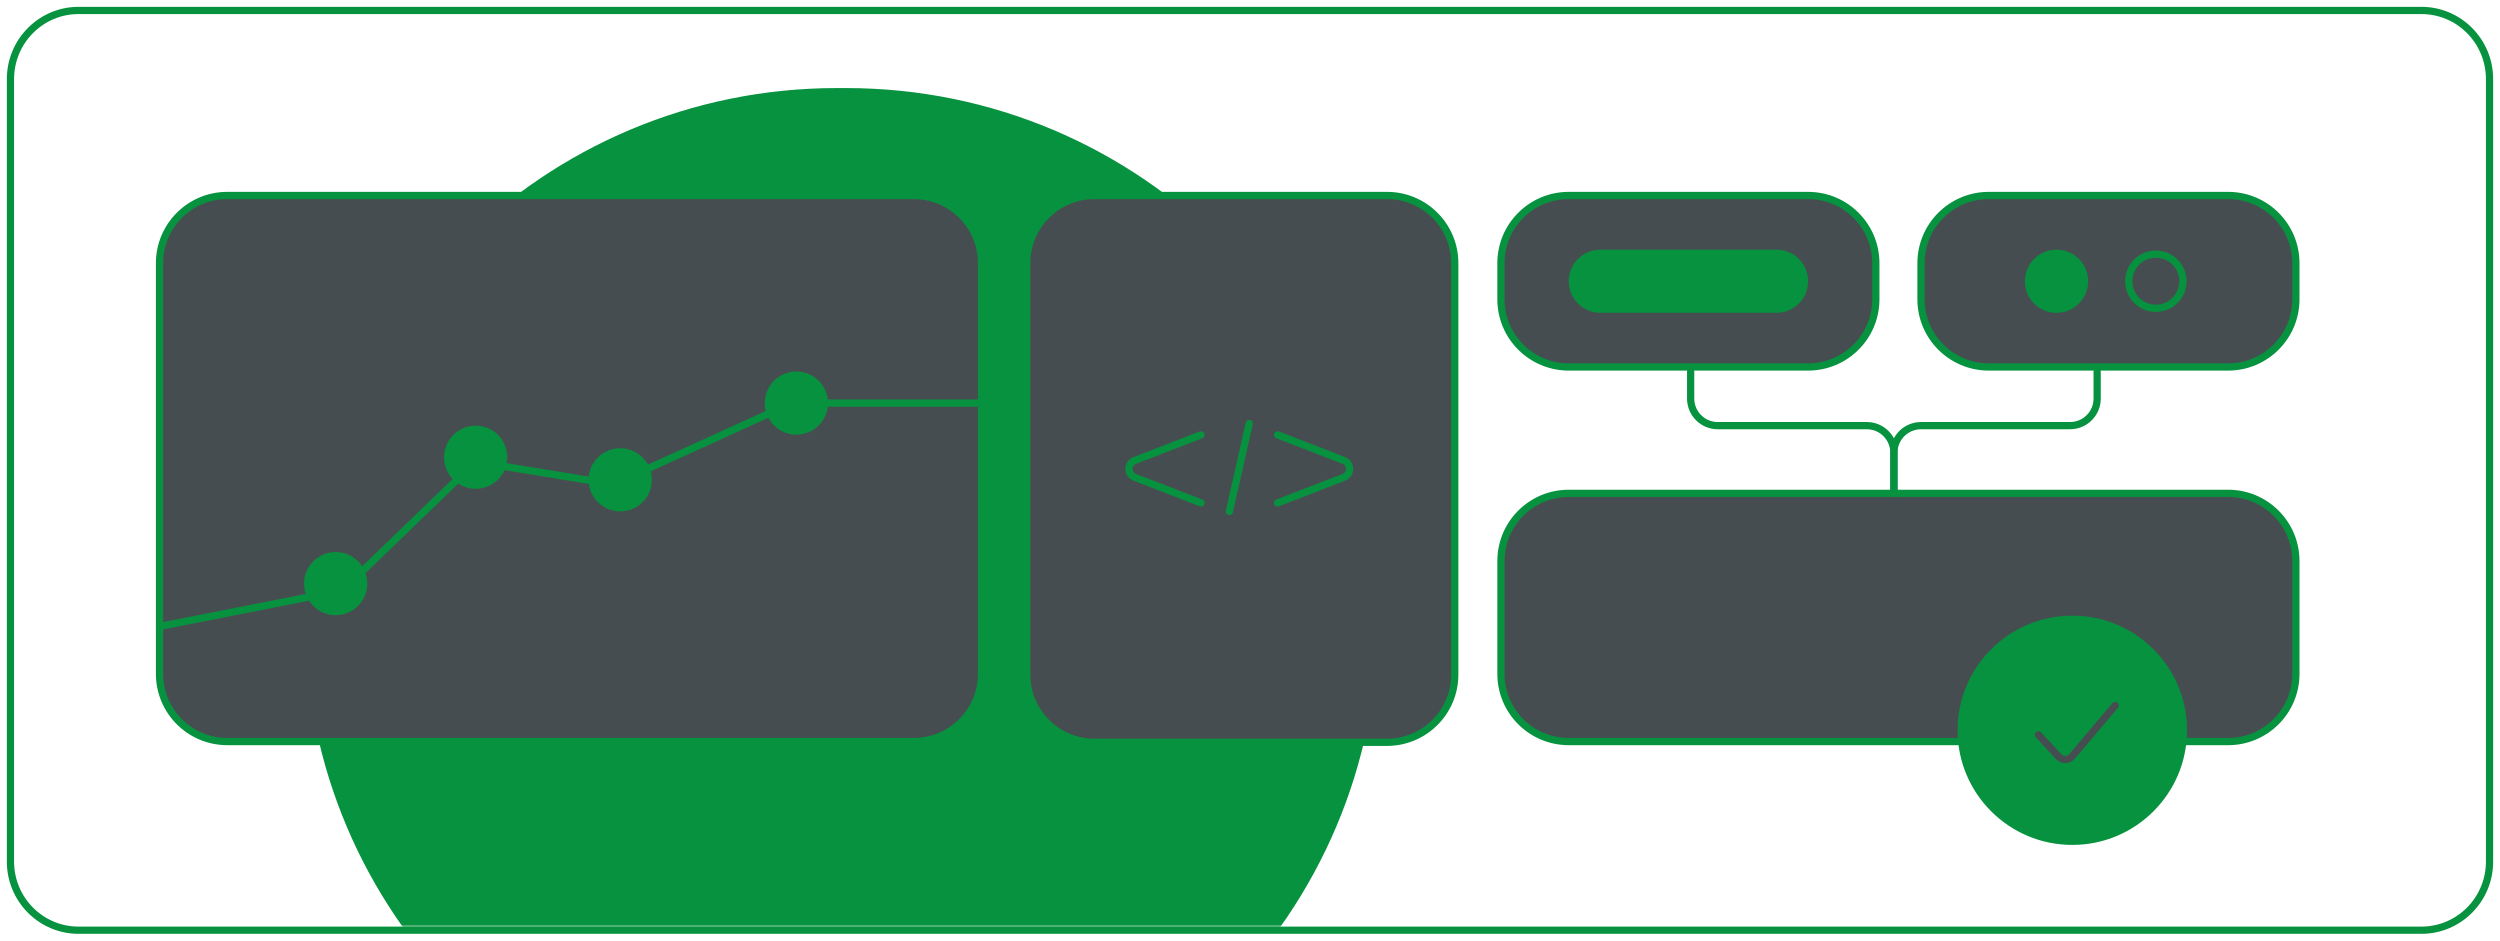 <svg xmlns="http://www.w3.org/2000/svg" viewBox="0 0 691 260" fill="none"><mask id="mask0_37_167" style="mask-type:luminance" maskUnits="userSpaceOnUse" x="2" y="2" width="686" height="255"><path d="M667.043 2.889H22.866C11.834 2.889 2.891 11.825 2.891 22.847V236.153C2.891 247.175 11.834 256.111 22.866 256.111H667.043C678.073 256.111 687.016 247.175 687.016 236.153V22.847C687.016 11.825 678.073 2.889 667.043 2.889Z" fill="white"></path></mask><g mask="url(#mask0_37_167)"><path d="M233.846 25.341H231.349C150.68 25.341 85.286 90.683 85.286 171.287C85.286 251.891 150.68 317.232 231.349 317.232H233.846C314.515 317.232 379.908 251.891 379.908 171.287C379.908 90.683 314.515 25.341 233.846 25.341Z" fill="#06923E"></path><path d="M233.846 25.341H231.349C150.68 25.341 85.286 90.683 85.286 171.287C85.286 251.891 150.68 317.232 231.349 317.232H233.846C314.515 317.232 379.908 251.891 379.908 171.287C379.908 90.683 314.515 25.341 233.846 25.341Z" stroke="#06923E" stroke-width="2"></path><path d="M383.369 54.032H302.508C292.166 54.032 283.782 62.409 283.782 72.743V186.46C283.782 196.793 292.166 205.171 302.508 205.171H383.369C393.711 205.171 402.096 196.793 402.096 186.46V72.743C402.096 62.409 393.711 54.032 383.369 54.032Z" fill="#464D51" stroke="#06923E" stroke-width="2"></path><path d="M331.955 120.194L313.65 127.273C311.525 128.097 311.525 131.104 313.65 131.927L331.955 139.006" stroke="#06923E" stroke-width="2" stroke-linecap="round"></path><path d="M353.136 120.194L371.44 127.273C373.568 128.097 373.568 131.104 371.44 131.927L353.136 139.006" stroke="#06923E" stroke-width="2" stroke-linecap="round"></path><path d="M345.292 117.06L339.801 141.359" stroke="#06923E" stroke-width="2" stroke-linecap="round"></path><path d="M252.572 54.032H62.815C52.473 54.032 44.089 62.409 44.089 72.743V186.256C44.089 196.59 52.473 204.967 62.815 204.967H252.572C262.914 204.967 271.298 196.59 271.298 186.256V72.743C271.298 62.409 262.914 54.032 252.572 54.032Z" fill="#464D51" stroke="#06923E" stroke-width="2"></path><path d="M499.755 54.032H433.589C423.247 54.032 414.863 62.409 414.863 72.743V82.722C414.863 93.056 423.247 101.433 433.589 101.433H499.755C510.096 101.433 518.481 93.056 518.481 82.722V72.743C518.481 62.409 510.096 54.032 499.755 54.032Z" fill="#464D51" stroke="#06923E" stroke-width="2"></path><path d="M615.857 136.361H433.589C423.247 136.361 414.863 144.738 414.863 155.072V186.257C414.863 196.591 423.247 204.968 433.589 204.968H615.857C626.199 204.968 634.583 196.591 634.583 186.257V155.072C634.583 144.738 626.199 136.361 615.857 136.361Z" fill="#464D51" stroke="#06923E" stroke-width="2"></path><path d="M491.018 69.001H442.33C437.504 69.001 433.592 72.91 433.592 77.733C433.592 82.555 437.504 86.465 442.33 86.465H491.018C495.843 86.465 499.758 82.555 499.758 77.733C499.758 72.91 495.843 69.001 491.018 69.001Z" fill="#06923E"></path><path d="M615.857 54.032H549.692C539.35 54.032 530.965 62.409 530.965 72.743V82.722C530.965 93.056 539.35 101.433 549.692 101.433H615.857C626.199 101.433 634.584 93.056 634.584 82.722V72.743C634.584 62.409 626.199 54.032 615.857 54.032Z" fill="#464D51" stroke="#06923E" stroke-width="2"></path><path d="M44.089 173.159L93.927 163.322C94.399 163.23 94.833 163.003 95.178 162.67L130.576 128.5C131.142 127.952 131.935 127.704 132.714 127.831L168.804 133.744C169.293 133.823 169.794 133.756 170.244 133.552L218.372 111.637C218.697 111.489 219.05 111.413 219.407 111.413H270.05" stroke="#06923E" stroke-width="2" stroke-linecap="round"></path><path d="M171.426 141.35C176.252 141.35 180.165 137.441 180.165 132.618C180.165 127.796 176.252 123.887 171.426 123.887C166.6 123.887 162.687 127.796 162.687 132.618C162.687 137.441 166.6 141.35 171.426 141.35Z" fill="#06923E"></path><path d="M220.114 120.144C224.94 120.144 228.853 116.235 228.853 111.412C228.853 106.59 224.94 102.68 220.114 102.68C215.287 102.68 211.375 106.59 211.375 111.412C211.375 116.235 215.287 120.144 220.114 120.144Z" fill="#06923E"></path><path d="M131.477 135.113C136.303 135.113 140.215 131.204 140.215 126.381C140.215 121.559 136.303 117.65 131.477 117.65C126.65 117.65 122.738 121.559 122.738 126.381C122.738 131.204 126.65 135.113 131.477 135.113Z" fill="#06923E"></path><path d="M568.418 86.465C573.244 86.465 577.159 82.555 577.159 77.733C577.159 72.91 573.244 69.001 568.418 69.001C563.593 69.001 559.681 72.91 559.681 77.733C559.681 82.555 563.593 86.465 568.418 86.465Z" fill="#06923E"></path><path d="M595.882 85.217C600.019 85.217 603.373 81.866 603.373 77.733C603.373 73.599 600.019 70.248 595.882 70.248C591.747 70.248 588.394 73.599 588.394 77.733C588.394 81.866 591.747 85.217 595.882 85.217Z" stroke="#06923E" stroke-width="2"></path><path d="M92.777 170.04C97.603 170.04 101.515 166.131 101.515 161.308C101.515 156.486 97.603 152.576 92.777 152.576C87.951 152.576 84.038 156.486 84.038 161.308C84.038 166.131 87.951 170.04 92.777 170.04Z" fill="#06923E"></path><path d="M467.298 102.68V110.165C467.298 114.299 470.652 117.649 474.786 117.649H515.986C520.123 117.649 523.474 121 523.474 125.134V136.36" stroke="#06923E" stroke-width="2" stroke-linecap="round"></path><path d="M579.653 102.68V110.165C579.653 114.299 576.299 117.649 572.162 117.649H530.965C526.828 117.649 523.474 121 523.474 125.134V136.36" stroke="#06923E" stroke-width="2" stroke-linecap="round"></path><path d="M603.998 201.85C603.998 184.627 590.024 170.665 572.787 170.665C555.549 170.665 541.576 184.627 541.576 201.85C541.576 219.073 555.549 233.035 572.787 233.035C590.024 233.035 603.998 219.073 603.998 201.85Z" fill="#06923E"></path><path d="M603.998 201.85C603.998 184.627 590.024 170.665 572.787 170.665C555.549 170.665 541.576 184.627 541.576 201.85C541.576 219.073 555.549 233.035 572.787 233.035C590.024 233.035 603.998 219.073 603.998 201.85Z" stroke="#06923E"></path><path d="M563.425 203.097L569 209.13C570.017 210.233 571.769 210.194 572.741 209.051L584.647 194.989" stroke="#464D51" stroke-width="2" stroke-linecap="round"></path></g><path d="M669.284 2.889H21.716C11.319 2.889 2.891 11.383 2.891 21.861V238.139C2.891 248.617 11.319 257.111 21.716 257.111H669.284C679.681 257.111 688.109 248.617 688.109 238.139V21.861C688.109 11.383 679.681 2.889 669.284 2.889Z" stroke="#06923E" stroke-width="2"></path></svg>
